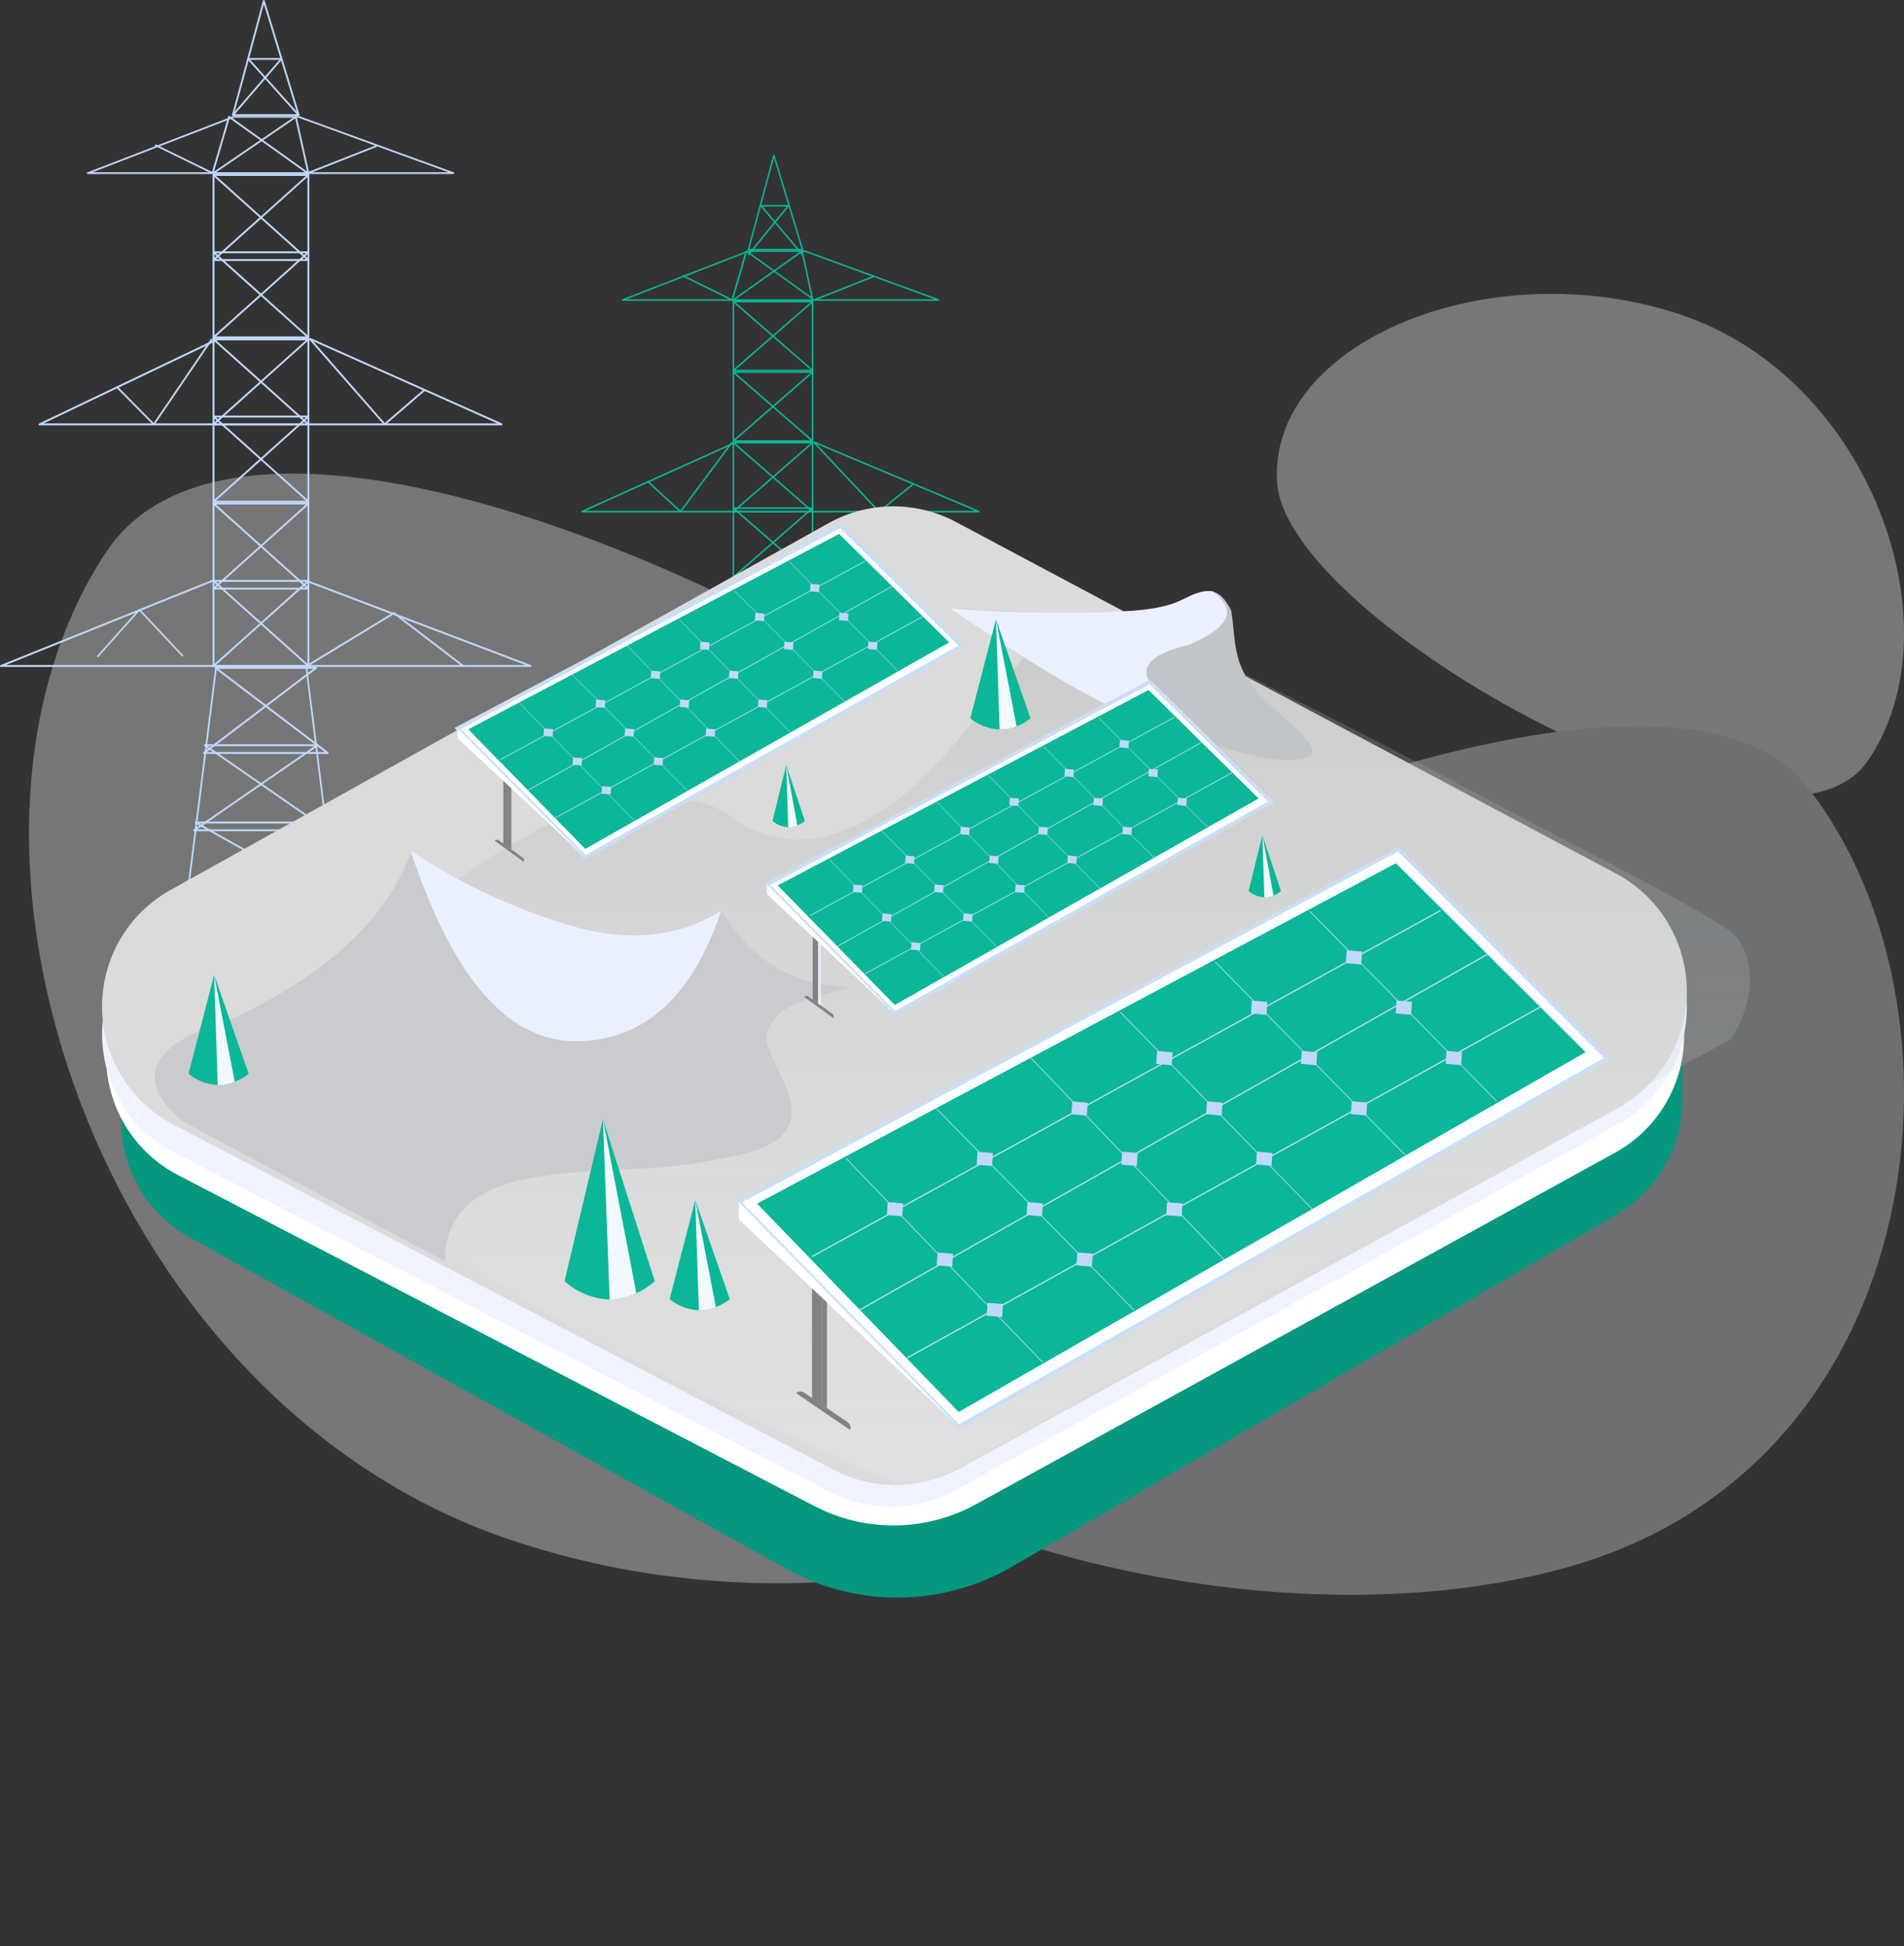 <svg xmlns="http://www.w3.org/2000/svg" xmlns:xlink="http://www.w3.org/1999/xlink" width="199.883" height="204.296" viewBox="0 0 199.883 204.296">
  <rect x="0" y="0" width="199.883" height="204.296" fill="#333333" stroke="none"/>
  <defs>
    <linearGradient id="linear-gradient" x1="0.5" x2="0.5" y2="1" gradientUnits="objectBoundingBox">
      <stop offset="0" stop-color="#989898" stop-opacity="0.278"/>
      <stop offset="1" stop-color="#f8fffe" stop-opacity="0.122"/>
    </linearGradient>
  </defs>
  <g id="插画" transform="translate(-5.073)">
    <g id="桌面端" transform="translate(-58 -892)">
      <g id="光伏前期" transform="translate(58 892)">
        <g id="Background-Shape-2" transform="translate(8.117 30.439)" opacity="0.346">
          <path id="Background-Shape" d="M.061-92.033C2.1-59.514,111.468,3.249,131.772-27.552s.784-88.605-41.766-103.407S-1.977-124.551.061-92.033Z" transform="translate(139.839) rotate(180)" fill="#f5f5f5" fill-rule="evenodd"/>
          <path id="Background-Shape-2-2" data-name="Background-Shape" d="M131.029-33.362c.959,14.729,52.452,43.157,62.012,29.206s.369-40.133-19.664-46.838S130.069-48.091,131.029-33.362Z" transform="translate(0 53.578)" fill="#f4f9ff" fill-rule="evenodd"/>
          <path id="Background-Shape-3" data-name="Background-Shape" d="M68.043,99.855c1.833-24.164,100.206-70.8,118.468-47.916s13.64,71.031-24.631,82.03S66.209,124.019,68.043,99.855Z" fill="#dde3e9" fill-rule="evenodd"/>
        </g>
        <g id="装饰" transform="translate(5.073)">
          <path id="Fill-50" d="M22.514,69.817h9.763V18.456H22.514Zm9.859.193H22.418a.1.1,0,0,1-.1-.1V18.36a.1.1,0,0,1,.1-.1h9.955a.1.1,0,0,1,.1.1V69.913a.1.1,0,0,1-.1.1Z" fill="#c0d8fb" fill-rule="evenodd"/>
          <path id="Fill-51" d="M18.459,104.315H36.331L32.091,70.2H22.759Zm17.976.192H18.355a.091.091,0,0,1-.069-.032.1.1,0,0,1-.022-.076l4.325-34.306a.093.093,0,0,1,.09-.083h9.492a.093.093,0,0,1,.09.083L36.526,104.4a.1.1,0,0,1-.022.076.091.091,0,0,1-.069.032Z" fill="#c0d8fb" fill-rule="evenodd"/>
          <path id="Fill-52" d="M16.431,117.5h3.322l5.383-13.81h-7Zm3.383.2H16.326a.091.091,0,0,1-.069-.034.1.1,0,0,1-.022-.078l1.733-14.008a.094.094,0,0,1,.091-.085h7.215a.089.089,0,0,1,.077.044.105.105,0,0,1,.008.093L19.9,117.637a.092.092,0,0,1-.085.061Z" fill="#c0d8fb" fill-rule="evenodd"/>
          <path id="Fill-53" d="M35.037,117.5h3.322l-1.708-13.81h-7Zm3.427.2H34.976a.092.092,0,0,1-.085-.061l-5.46-14.007a.105.105,0,0,1,.008-.093.09.09,0,0,1,.077-.044h7.215a.094.094,0,0,1,.091.085l1.733,14.008a.1.1,0,0,1-.022.078.091.091,0,0,1-.069.034Z" fill="#c0d8fb" fill-rule="evenodd"/>
          <path id="Fill-54" d="M.61,69.81H55.166L32.159,61.078H22.3Zm55.1.2H.1A.1.1,0,0,1,0,69.928a.1.1,0,0,1,.06-.112l22.183-8.932a.091.091,0,0,1,.034-.007h9.9a.091.091,0,0,1,.032.006l23.534,8.932a.1.1,0,0,1,.062.111.1.1,0,0,1-.094.083Z" fill="#c0d8fb" fill-rule="evenodd"/>
          <path id="Fill-55" d="M4.592,44.444H52.2L32.62,35.712H22.864Zm48.075.2H4.153a.1.1,0,0,1-.092-.079.1.1,0,0,1,.054-.112L22.8,35.521a.089.089,0,0,1,.039-.009h9.8a.088.088,0,0,1,.037.008L52.7,44.451a.1.1,0,0,1,.056.112.1.1,0,0,1-.092.08Z" fill="#c0d8fb" fill-rule="evenodd"/>
          <path id="Fill-56" d="M9.716,18.082H47.076L31.341,12.357H24.548Zm37.878.182H9.226a.094.094,0,0,1-.093-.074.09.09,0,0,1,.058-.1l15.3-5.906a.1.1,0,0,1,.035-.007h6.828a.1.1,0,0,1,.033.006l16.235,5.906a.09.09,0,0,1,.06.1.093.093,0,0,1-.093.074Z" fill="#c0d8fb" fill-rule="evenodd"/>
          <path id="Fill-57" d="M24.572,11.983h6.656L27.7.442Zm6.786.193H24.447a.1.1,0,0,1-.076-.038.1.1,0,0,1-.016-.084L27.6.071A.1.1,0,0,1,27.694,0a.094.094,0,0,1,.093.068l3.662,11.983a.1.1,0,0,1-.014.086.1.1,0,0,1-.077.039Z" fill="#c0d8fb" fill-rule="evenodd"/>
          <path id="Fill-58" d="M22.676,18.463,27.4,22.7l4.719-4.234Zm0,8.732h9.438L27.4,22.961Zm9.7.2H22.418a.1.1,0,0,1-.09-.065.1.1,0,0,1,.027-.111l4.893-4.39-4.893-4.39a.1.1,0,0,1-.027-.111.1.1,0,0,1,.09-.065h9.955a.1.1,0,0,1,.09.065.1.1,0,0,1-.027.111l-4.893,4.39,4.893,4.39a.1.1,0,0,1,.027.111.1.1,0,0,1-.09.065Z" fill="#c0d8fb" fill-rule="evenodd"/>
          <path id="Fill-59" d="M22.676,26.58,27.4,30.814l4.719-4.234Zm0,8.732h9.438L27.4,31.078Zm9.7.2H22.418a.1.1,0,0,1-.09-.065.1.1,0,0,1,.027-.111l4.893-4.39-4.893-4.39a.1.1,0,0,1-.027-.111.1.1,0,0,1,.09-.065h9.955a.1.1,0,0,1,.09.065.1.1,0,0,1-.027.111l-4.893,4.39,4.893,4.39a.1.1,0,0,1,.027.111.1.1,0,0,1-.09.065Z" fill="#c0d8fb" fill-rule="evenodd"/>
          <path id="Fill-60" d="M22.676,35.712,27.4,39.946l4.719-4.234Zm0,8.732h9.438L27.4,40.21Zm9.7.2H22.418a.1.1,0,0,1-.09-.065.1.1,0,0,1,.027-.111l4.893-4.39-4.893-4.39a.1.1,0,0,1-.027-.111.1.1,0,0,1,.09-.065h9.955a.1.1,0,0,1,.09.065.1.1,0,0,1-.027.111l-4.893,4.39,4.893,4.39a.1.1,0,0,1,.027.111.1.1,0,0,1-.09.065Z" fill="#c0d8fb" fill-rule="evenodd"/>
          <path id="Fill-61" d="M22.676,43.829,27.4,48.063l4.719-4.234Zm0,8.731h9.438L27.4,48.327Zm9.7.2H22.418a.1.1,0,0,1-.09-.065.1.1,0,0,1,.027-.111l4.893-4.39-4.893-4.39a.1.1,0,0,1-.027-.111.1.1,0,0,1,.09-.065h9.955a.1.1,0,0,1,.09.065.1.1,0,0,1-.027.111L27.542,48.2l4.893,4.39a.1.1,0,0,1,.027.111.1.1,0,0,1-.09.065Z" fill="#c0d8fb" fill-rule="evenodd"/>
          <path id="Fill-62" d="M22.676,52.961,27.4,57.195l4.719-4.234Zm0,8.732h9.438L27.4,57.459Zm9.7.2H22.418a.1.1,0,0,1-.09-.065.1.1,0,0,1,.027-.111l4.893-4.39-4.893-4.39a.1.1,0,0,1-.027-.111.1.1,0,0,1,.09-.065h9.955a.1.1,0,0,1,.09.065.1.1,0,0,1-.027.111l-4.893,4.39,4.893,4.39a.1.1,0,0,1,.027.111.1.1,0,0,1-.09.065Z" fill="#c0d8fb" fill-rule="evenodd"/>
          <path id="Fill-63" d="M22.935,70.21l4.972,3.777,4.979-3.777Zm-1.228,8.732H34.1l-6.191-4.7Zm12.689.2H21.409a.1.1,0,0,1-.1-.068.1.1,0,0,1,.034-.112l6.394-4.849-5.166-3.924a.1.1,0,0,1-.034-.112.1.1,0,0,1,.1-.068H33.185a.1.1,0,0,1,.1.068.1.1,0,0,1-.034.112l-5.173,3.924,6.385,4.85a.1.1,0,0,1,.034.111.1.1,0,0,1-.1.068Z" fill="#c0d8fb" fill-rule="evenodd"/>
          <path id="Fill-64" d="M21.82,78.327l5.587,3.868,5.605-3.868ZM20.7,87.058H34.089l-6.683-4.626Zm13.7.2H20.385a.093.093,0,0,1-.089-.072.1.1,0,0,1,.039-.112l6.9-4.761-5.781-4a.1.1,0,0,1-.039-.112.094.094,0,0,1,.089-.072H33.329a.094.094,0,0,1,.089.072.1.1,0,0,1-.039.112l-5.8,4,6.877,4.761a.1.1,0,0,1,.039.112.094.094,0,0,1-.089.072Z" fill="#c0d8fb" fill-rule="evenodd"/>
          <path id="Fill-65" d="M20.928,86.444,27.9,90.365l6.967-3.921Zm-1.173,8.732H36.049L27.9,90.592Zm16.675.2H19.375a.1.1,0,0,1-.094-.075.1.1,0,0,1,.048-.112L27.7,90.478l-7.2-4.047a.1.1,0,0,1-.048-.113.1.1,0,0,1,.094-.075h14.7a.1.1,0,0,1,.094.075.1.1,0,0,1-.048.113L28.1,90.478l8.374,4.709a.1.1,0,0,1,.048.112.1.1,0,0,1-.094.075Z" fill="#c0d8fb" fill-rule="evenodd"/>
          <path id="Fill-66" d="M19.763,95.576l7.624,3.988L35,95.576Zm-1.006,8.731H36.033l-8.646-4.522Zm17.679.2H18.354a.093.093,0,0,1-.089-.078.1.1,0,0,1,.05-.112l8.86-4.643-7.854-4.108a.1.1,0,0,1-.05-.112.093.093,0,0,1,.089-.078H35.4a.093.093,0,0,1,.089.078.1.1,0,0,1-.05.112L27.6,99.674l8.876,4.643a.1.1,0,0,1,.05.112.093.093,0,0,1-.089.078Z" fill="#c0d8fb" fill-rule="evenodd"/>
          <path id="Fill-67" d="M16.15,44.644a.085.085,0,0,1-.061-.026l-3.914-3.956.122-.149L16.138,44.4l6.04-8.883.144.121-6.1,8.971a.089.089,0,0,1-.064.039H16.15" fill="#c0d8fb" fill-rule="evenodd"/>
          <path id="Fill-68" d="M40.381,44.644a.093.093,0,0,1-.07-.032l-7.843-8.963.14-.136,7.782,8.894,4.133-3.565.121.155-4.2,3.625a.092.092,0,0,1-.06.023" fill="#c0d8fb" fill-rule="evenodd"/>
          <path id="Fill-69" d="M22.448,70.01l-.125-.153,10.021-8.979.126.153Z" fill="#c0d8fb" fill-rule="evenodd"/>
          <path id="Fill-70" d="M48.589,70.01l-7.235-5.532-8.987,5.459a.093.093,0,0,1-.11-.01l-9.935-8.9.125-.151,9.883,8.851,8.982-5.456a.093.093,0,0,1,.1.006L48.7,69.849Z" fill="#c0d8fb" fill-rule="evenodd"/>
          <path id="Fill-71" d="M10.286,69l-.139-.106,4.412-4.936a.093.093,0,0,1,.069-.03.09.09,0,0,1,.069.029l4.582,4.87-.137.11-4.512-4.8Z" fill="#c0d8fb" fill-rule="evenodd"/>
          <path id="Fill-72" d="M22.32,18.263a.1.1,0,0,1-.044-.01L16.234,15.3l.088-.161,5.937,2.9,1.7-5.8a.094.094,0,0,1,.062-.062.1.1,0,0,1,.089.014l8.206,5.874L39.5,15.244l.074.168-7.233,2.845a.1.1,0,0,1-.095-.011L24.106,12.42,22.413,18.2a.093.093,0,0,1-.054.059.1.1,0,0,1-.038.008" fill="#c0d8fb" fill-rule="evenodd"/>
          <path id="Fill-73" d="M22.434,18.263l-.112-.148L31,12.193a.1.1,0,0,1,.091-.011.093.093,0,0,1,.059.066l1.317,5.923-.188.038-1.286-5.786Z" fill="#c0d8fb" fill-rule="evenodd"/>
          <path id="Fill-74" d="M26.274,6.279l1.558,1.736,1.5-1.736Zm5.036,5.9L27.835,8.3,24.5,12.174l-.147-.124,3.355-3.889L25.988,6.247a.1.1,0,0,1-.016-.1.1.1,0,0,1,.088-.056h3.478a.1.1,0,0,1,.088.055.1.1,0,0,1-.014.1l-1.65,1.913,3.492,3.89Z" fill="#c0d8fb" fill-rule="evenodd"/>
        </g>
        <g id="装饰-2" data-name="装饰" transform="translate(62.907 16.234)">
          <path id="Fill-50-2" data-name="Fill-50" d="M19.235,59.074h8.158V15.5H19.235Zm8.238.163H19.155a.081.081,0,0,1-.08-.082V15.42a.081.081,0,0,1,.08-.082h8.318a.081.081,0,0,1,.08.082V59.156a.081.081,0,0,1-.08.082Z" fill="#0bb798" fill-rule="evenodd"/>
          <path id="Fill-51-2" data-name="Fill-51" d="M16.066,87.636H31.622L27.931,58.87H19.809Zm15.646.162H15.976a.079.079,0,0,1-.06-.028.082.082,0,0,1-.019-.064l3.764-28.928a.08.08,0,0,1,.079-.07H28a.08.08,0,0,1,.079.07l3.711,28.928a.081.081,0,0,1-.019.064.079.079,0,0,1-.06.027Z" fill="#0bb798" fill-rule="evenodd"/>
          <path id="Fill-52-2" data-name="Fill-52" d="M13.948,99.272h2.891L21.524,87.96H15.435Zm2.945.162H13.856a.079.079,0,0,1-.06-.027.082.082,0,0,1-.019-.064l1.508-11.474a.08.08,0,0,1,.079-.07h6.28a.08.08,0,0,1,.067.036.082.082,0,0,1,.007.076L16.966,99.384a.08.08,0,0,1-.074.05Z" fill="#0bb798" fill-rule="evenodd"/>
          <path id="Fill-53-2" data-name="Fill-53" d="M29.789,99.272H32.68L31.194,87.96H25.1Zm2.983.162H29.736a.08.08,0,0,1-.074-.05L24.91,87.91a.082.082,0,0,1,.007-.076.08.08,0,0,1,.067-.036h6.28a.08.08,0,0,1,.079.07l1.508,11.474a.082.082,0,0,1-.019.064.08.08,0,0,1-.06.027Z" fill="#0bb798" fill-rule="evenodd"/>
          <path id="Fill-54-2" data-name="Fill-54" d="M.521,58.546h46.62l-19.66-7.08H19.053Zm47.085.162H.081a.081.081,0,0,1-.029-.157l18.956-7.242a.081.081,0,0,1,.029-.005H27.5a.081.081,0,0,1,.028,0l20.111,7.243a.081.081,0,0,1-.028.158Z" fill="#0bb798" fill-rule="evenodd"/>
          <path id="Fill-55-2" data-name="Fill-55" d="M3.638,37.39H44.555L27.728,30.31H19.342Zm41.32.162H3.26a.081.081,0,0,1-.033-.155l16.064-7.242a.081.081,0,0,1,.033-.007h8.42a.081.081,0,0,1,.031.006L44.989,37.4a.081.081,0,0,1-.031.156Z" fill="#0bb798" fill-rule="evenodd"/>
          <path id="Fill-56-2" data-name="Fill-56" d="M7.924,15.18H40.27L26.646,10.207H20.765Zm32.794.158H7.5a.081.081,0,0,1-.08-.064.078.078,0,0,1,.05-.088l13.25-5.131a.086.086,0,0,1,.031-.006h5.912a.084.084,0,0,1,.029.005l14.056,5.131a.078.078,0,0,1,.052.088.081.081,0,0,1-.08.065Z" fill="#0bb798" fill-rule="evenodd"/>
          <path id="Fill-57-2" data-name="Fill-57" d="M20.846,9.89h5.462L23.414.365Zm5.568.159H20.743a.078.078,0,0,1-.062-.031.081.081,0,0,1-.013-.069L23.333.059A.079.079,0,0,1,23.408,0a.077.077,0,0,1,.076.056l3.006,9.89a.08.08,0,0,1-.012.071.078.078,0,0,1-.063.032Z" fill="#0bb798" fill-rule="evenodd"/>
          <path id="Fill-58-2" data-name="Fill-58" d="M19.371,15.5l3.943,3.433L27.257,15.5Zm0,7.08h7.886l-3.943-3.433Zm8.1.162H19.155a.08.08,0,0,1-.075-.053.082.082,0,0,1,.023-.09l4.088-3.56L19.1,15.481a.082.082,0,0,1-.023-.09.08.08,0,0,1,.075-.053h8.318a.08.08,0,0,1,.075.053.082.082,0,0,1-.023.09l-4.088,3.56,4.088,3.56a.082.082,0,0,1,.023.09.08.08,0,0,1-.075.053Z" fill="#0bb798" fill-rule="evenodd"/>
          <path id="Fill-59-2" data-name="Fill-59" d="M19.371,22.905l3.943,3.433,3.943-3.433Zm0,7.08h7.886l-3.943-3.433Zm8.1.162H19.155a.08.08,0,0,1-.075-.053A.082.082,0,0,1,19.1,30l4.088-3.56L19.1,22.885a.082.082,0,0,1-.023-.09.08.08,0,0,1,.075-.053h8.318a.08.08,0,0,1,.075.053.082.082,0,0,1-.023.09l-4.088,3.56L27.525,30a.082.082,0,0,1,.023.09.08.08,0,0,1-.075.053Z" fill="#0bb798" fill-rule="evenodd"/>
          <path id="Fill-60-2" data-name="Fill-60" d="M19.371,30.31l3.943,3.433,3.943-3.433Zm0,7.08h7.886l-3.943-3.433Zm8.1.162H19.155a.08.08,0,0,1-.075-.053.082.082,0,0,1,.023-.09l4.088-3.56L19.1,30.29a.082.082,0,0,1-.023-.09.08.08,0,0,1,.075-.053h8.318a.08.08,0,0,1,.075.053.082.082,0,0,1-.023.09l-4.088,3.56,4.088,3.56a.082.082,0,0,1,.023.09.08.08,0,0,1-.075.053Z" fill="#0bb798" fill-rule="evenodd"/>
          <path id="Fill-61-2" data-name="Fill-61" d="M19.371,37.186l3.943,3.433,3.943-3.433Zm0,7.08h7.886l-3.943-3.433Zm8.1.162H19.155a.08.08,0,0,1-.075-.053.082.082,0,0,1,.023-.09l4.088-3.56L19.1,37.166a.082.082,0,0,1-.023-.09.08.08,0,0,1,.075-.053h8.318a.08.08,0,0,1,.075.053.082.082,0,0,1-.023.09l-4.088,3.56,4.088,3.56a.082.082,0,0,1,.023.09.08.08,0,0,1-.075.053Z" fill="#0bb798" fill-rule="evenodd"/>
          <path id="Fill-62-2" data-name="Fill-62" d="M19.371,44.59l3.943,3.433,3.943-3.433Zm0,7.08h7.886l-3.943-3.433Zm8.1.162H19.155a.08.08,0,0,1-.075-.053.082.082,0,0,1,.023-.09l4.088-3.56L19.1,44.571a.082.082,0,0,1-.023-.09.08.08,0,0,1,.075-.053h8.318a.08.08,0,0,1,.075.053.082.082,0,0,1-.023.09l-4.088,3.56,4.088,3.56a.082.082,0,0,1,.023.09.08.08,0,0,1-.075.053Z" fill="#0bb798" fill-rule="evenodd"/>
          <path id="Fill-63-2" data-name="Fill-63" d="M19.389,58.871l4.194,3.062,4.2-3.062Zm-1.036,7.08H28.806l-5.223-3.813Zm10.7.162H18.1a.085.085,0,0,1-.081-.055.079.079,0,0,1,.029-.091l5.394-3.932-4.358-3.181a.079.079,0,0,1-.029-.09.085.085,0,0,1,.081-.055h8.9a.085.085,0,0,1,.081.055.079.079,0,0,1-.029.09l-4.364,3.182,5.386,3.932a.079.079,0,0,1,.029.09.086.086,0,0,1-.081.055Z" fill="#0bb798" fill-rule="evenodd"/>
          <path id="Fill-64-2" data-name="Fill-64" d="M18.323,66.275l5,3.136,5.018-3.136Zm-1,7.08H29.307L23.324,69.6Zm12.268.162H17.038a.082.082,0,0,1-.079-.058.08.08,0,0,1,.035-.091l6.177-3.861L18,66.263a.081.081,0,0,1-.035-.091.083.083,0,0,1,.08-.058H28.626a.083.083,0,0,1,.08.058.081.081,0,0,1-.035.091l-5.193,3.245,6.156,3.86a.08.08,0,0,1,.035.091.082.082,0,0,1-.079.058Z" fill="#0bb798" fill-rule="evenodd"/>
          <path id="Fill-65-2" data-name="Fill-65" d="M17.794,73.68l5.782,3.179,5.778-3.179Zm-.973,7.08H30.336l-6.76-3.716Zm13.83.162H16.506a.081.081,0,0,1-.039-.152l6.941-3.819L17.44,73.67a.081.081,0,0,1-.039-.091.08.08,0,0,1,.078-.061H29.67a.08.08,0,0,1,.078.061.081.081,0,0,1-.039.091l-5.964,3.281L30.69,80.77a.081.081,0,0,1-.038.152Z" fill="#0bb798" fill-rule="evenodd"/>
          <path id="Fill-66-2" data-name="Fill-66" d="M17.2,81.085l6.635,3.233,6.623-3.233Zm-.876,7.08H31.362L23.837,84.5Zm15.387.162H15.975a.08.08,0,0,1-.077-.063.082.082,0,0,1,.043-.091l7.711-3.765-6.836-3.331a.081.081,0,0,1-.043-.091.08.08,0,0,1,.077-.063H30.81a.08.08,0,0,1,.077.063.082.082,0,0,1-.043.091l-6.823,3.331,7.726,3.765a.082.082,0,0,1,.043.091.08.08,0,0,1-.077.063Z" fill="#0bb798" fill-rule="evenodd"/>
          <path id="Fill-67-2" data-name="Fill-67" d="M13.6,37.552a.08.08,0,0,1-.054-.021l-3.475-3.208.108-.121,3.41,3.148,5.362-7.2.128.1L13.66,37.52a.08.08,0,0,1-.057.032H13.6" fill="#0bb798" fill-rule="evenodd"/>
          <path id="Fill-68-2" data-name="Fill-68" d="M34.44,37.552a.084.084,0,0,1-.061-.026l-6.826-7.268.122-.11,6.773,7.212,3.6-2.891.1.126-3.658,2.94a.083.083,0,0,1-.052.019" fill="#0bb798" fill-rule="evenodd"/>
          <path id="Fill-69-2" data-name="Fill-69" d="M19.18,58.708l-.1-.124L27.448,51.3l.105.124Z" fill="#0bb798" fill-rule="evenodd"/>
          <path id="Fill-70-2" data-name="Fill-70" d="M41.234,59.237l-6.1-4.806-7.581,4.743a.076.076,0,0,1-.093-.009l-8.381-7.729.105-.131,8.338,7.689,7.577-4.74a.076.076,0,0,1,.088.005l6.146,4.84Z" fill="#0bb798" fill-rule="evenodd"/>
          <path id="Fill-71-2" data-name="Fill-71" d="M8.6,58.708l-.121-.1,3.84-4.632a.079.079,0,0,1,.06-.029.076.076,0,0,1,.06.027l3.988,4.569-.119.1-3.927-4.5Z" fill="#0bb798" fill-rule="evenodd"/>
          <path id="Fill-72-2" data-name="Fill-72" d="M19.028,15.338a.086.086,0,0,1-.038-.009l-5.213-2.566.076-.14,5.123,2.521,1.466-5.037a.081.081,0,0,1,.053-.054.086.086,0,0,1,.077.012l7.08,5.1,6.2-2.454.064.146-6.24,2.472a.086.086,0,0,1-.082-.01l-7.021-5.061-1.46,5.019a.081.081,0,0,1-.047.051.085.085,0,0,1-.033.007" fill="#0bb798" fill-rule="evenodd"/>
          <path id="Fill-73-2" data-name="Fill-73" d="M19.169,15.338l-.094-.128,7.252-5.145a.081.081,0,0,1,.076-.01.079.079,0,0,1,.05.057l1.1,5.146-.157.033-1.075-5.027Z" fill="#0bb798" fill-rule="evenodd"/>
          <path id="Fill-74-2" data-name="Fill-74" d="M22.243,5.455l1.279,1.508L24.75,5.455Zm4.132,5.123L23.524,7.215l-2.739,3.362-.12-.108L23.418,7.09l-1.41-1.663a.086.086,0,0,1-.013-.089.079.079,0,0,1,.072-.049h2.855a.079.079,0,0,1,.072.048.086.086,0,0,1-.012.088L23.627,7.088l2.866,3.38Z" fill="#0bb798" fill-rule="evenodd"/>
        </g>
        <g id="底盘" transform="translate(0 6.088)">
          <path id="矩形" d="M73.247,75.222l76.885-31.209h0l7.547,7.547a14,14,0,0,1,3.637,13.472l-18.722,70.933a24,24,0,0,1-16.612,16.952L57.1,172.6a14,14,0,0,1-13.746-3.561L36.513,162.2h0L65.366,83.382A14,14,0,0,1,73.247,75.222Z" transform="translate(106.657 -38.615) rotate(45)" fill="#06987e" fill-rule="evenodd"/>
          <path id="矩形-2" data-name="矩形" d="M68.408,63.8,142.744,40.96A14,14,0,0,1,160.3,58.246l-21.34,73.509A18,18,0,0,1,127.093,143.9l-71.81,22.671a14,14,0,0,1-17.689-17.151L59.045,73.378A14,14,0,0,1,68.408,63.8Z" transform="translate(102.451 -39.612) rotate(45)" fill="#fff" fill-rule="evenodd"/>
          <path id="矩形-3" data-name="矩形" d="M68.335,60.831l74.354-23.006a14,14,0,0,1,17.59,17.252l-22,76.319a14,14,0,0,1-9.21,9.465L55.2,164.349a14,14,0,0,1-17.724-17.117l21.511-76.8A14,14,0,0,1,68.335,60.831Z" transform="translate(100.537 -40.348) rotate(45)" fill="#eff3ff" fill-rule="evenodd"/>
          <path id="矩形-4" data-name="矩形" d="M68.065,58.835l75.1-22.9a14,14,0,0,1,17.521,17.321l-22.1,75.584a14,14,0,0,1-9.251,9.43L54.719,161.652a14,14,0,0,1-17.653-17.186L58.682,68.4A14,14,0,0,1,68.065,58.835Z" transform="translate(98.913 -41.021) rotate(45)" fill="#dbdbdb" fill-rule="evenodd"/>
          <path id="路径-2" d="M101.136,150.487q-63.542-27.425-63.542-42.394c0-14.969,26.729-30.662,34.326-30.662q7.6,0,10.376,2.584,7.6,4.99,17.232-2.317c9.636-7.306,14.76-23.356,24.6-18.715s27.244,13.591,37.029,18.788,22.438,11.534,25.534,13.919,2.444,8.07,0,11.376Q185.935,103.323,101.136,150.487Z" fill-rule="evenodd" fill="url(#linear-gradient)"/>
        </g>
        <g id="编组-50" transform="translate(104.507 61.893)">
          <path id="路径-47" d="M.321,1.98q14.417.881,22.25,0c3.349-1.217,5.421-3.536,7.243.22.58,3.209-.139,6.025,3.849,9.7s7.309,5.987,1.73,5.987c-3.5.025-17.434-3.917-30.773-12.971Q1.307,2.694.321,1.98Z" fill="#c2c5c8" fill-rule="evenodd"/>
          <path id="路径-48" d="M.321,1.98q13.061,9,19.273,11.309c6.212,2.307,4.743.052,2.127-2.956Q19.1,7.325,25.156,5.865q6.763-2.733,2.67-5.7C24.694.149,25.683,1.881,18.6,2.281A159.882,159.882,0,0,1,.321,1.98Z" fill="#ebf0ff" fill-rule="evenodd"/>
        </g>
        <g id="编组-49" transform="translate(21.307 89.288)">
          <path id="路径-45" d="M2.816,28.361q-7.555-6.739,5.16-10.616Q23.169,10.625,26.925.134A55.972,55.972,0,0,0,48.334,9.086q7.25.422,11.159-2.8,4.755,7.959,13.478,7.959c0,.828-8.724.828-8.724,5.675.348,3.217,7.309,9.851-2.954,12.04s-9.985.864-20.409,2.189Q30.461,35.475,30.461,43.11Z" fill="#c9cbce" fill-rule="evenodd"/>
          <path id="路径-46" d="M44.816,8.194A61.3,61.3,0,0,1,26.865,0q6.622,20.006,17.317,20.006T59.493,6.289Q53.192,10.269,44.816,8.194Z" fill="#ebf0ff" fill-rule="evenodd"/>
        </g>
        <g id="光伏板" transform="translate(52.761 54.79)">
          <g id="编组-48" transform="translate(29.865 34.353)">
            <g id="编组-47" transform="translate(5.594 43.754)">
              <path id="Fill-181" d="M-.009,15.313l6.83.028c0-.291-.326-.528-.726-.53L.712,14.788c-.4,0-.723.233-.721.524" transform="matrix(0.829, 0.559, -0.559, 0.829, 9.006, 0.671)" fill="#828282" fill-rule="evenodd"/>
              <path id="矩形-5" data-name="矩形" d="M2.1,0H3.144V14.579L2.1,13.863Z" fill="#828282" fill-rule="evenodd"/>
              <path id="矩形-6" data-name="矩形" d="M3.144,0h.524V14.917l-.524-.338Z" fill="#828282" fill-rule="evenodd"/>
            </g>
            <g id="编组-46">
              <path id="Fill-182" d="M91.164,21.955,69.243,0,0,37.039,23.09,60.616Z" fill="#fbfdff" stroke="#cadef6" stroke-width="0.4" fill-rule="evenodd"/>
              <g id="编组-45" transform="translate(1.926 1.473)">
                <path id="Fill-183" d="M86.975,19.833,21.164,57.607,0,35.733,67.065,0Z" fill="#0bb798" fill-rule="evenodd"/>
                <path id="Fill-188" d="M71.781,5.025,5.791,41.355l-.027-.137,65.99-36.33Z" fill="#c0d8fb" fill-rule="evenodd"/>
                <path id="Fill-189" d="M76.737,9.6,10.746,46.986l-.026-.138L76.71,9.462Z" fill="#c0d8fb" fill-rule="evenodd"/>
                <path id="Fill-190" d="M82.259,15.153,15.744,52.011l-.026-.138L82.233,15.015Z" fill="#c0d8fb" fill-rule="evenodd"/>
                <path id="Fill-184" d="M22.529,56.316h-.082L16.783,27.058h.082Z" transform="translate(-19.533 17.431) rotate(-33)" fill="#c0d8fb" fill-rule="evenodd"/>
                <path id="Fill-184-2" data-name="Fill-184" d="M32.137,50.84h-.082l-5.9-29.119h.082Z" transform="translate(-15.057 21.728) rotate(-33)" fill="#c0d8fb" fill-rule="evenodd"/>
                <path id="Fill-184-3" data-name="Fill-184" d="M41.649,45.424h-.082L36.073,16.567h.082Z" transform="translate(-10.612 26.166) rotate(-33)" fill="#c0d8fb" fill-rule="evenodd"/>
                <path id="Fill-184-4" data-name="Fill-184" d="M51.056,40.1h-.082L45.337,11.818h.082Z" transform="translate(-6.363 30.438) rotate(-33)" fill="#c0d8fb" fill-rule="evenodd"/>
                <path id="Fill-184-5" data-name="Fill-184" d="M60.96,34.461h-.082L55.187,6.547h.082Z" transform="translate(-1.798 34.937) rotate(-33)" fill="#c0d8fb" fill-rule="evenodd"/>
                <path id="Fill-184-6" data-name="Fill-184" d="M70.677,28.722H70.6L65.007,1.333h.082Z" transform="translate(2.76 39.374) rotate(-33)" fill="#c0d8fb" fill-rule="evenodd"/>
                <path id="Fill-191" d="M14.661,37.39l-1.247-1.049.854-1.058,1.248,1.049Z" transform="matrix(0.819, -0.574, 0.574, 0.819, -18.226, 14.868)" fill="#c0d8fb" fill-rule="evenodd"/>
                <path id="Fill-191-2" data-name="Fill-191" d="M19.9,42.676l-1.248-1.049.854-1.058,1.247,1.049Z" transform="matrix(0.819, -0.574, 0.574, 0.819, -20.31, 18.829)" fill="#c0d8fb" fill-rule="evenodd"/>
                <path id="Fill-191-3" data-name="Fill-191" d="M25.14,47.961l-1.247-1.049.854-1.058L25.994,46.9Z" transform="matrix(0.819, -0.574, 0.574, 0.819, -22.394, 22.79)" fill="#c0d8fb" fill-rule="evenodd"/>
                <path id="Fill-191-4" data-name="Fill-191" d="M24.092,32.105l-1.247-1.049L23.7,30l1.247,1.049Z" transform="matrix(0.819, -0.574, 0.574, 0.819, -13.489, 19.322)" fill="#c0d8fb" fill-rule="evenodd"/>
                <path id="Fill-191-5" data-name="Fill-191" d="M29.332,37.39l-1.248-1.049.854-1.058,1.247,1.049Z" transform="matrix(0.819, -0.574, 0.574, 0.819, -15.573, 23.283)" fill="#c0d8fb" fill-rule="evenodd"/>
                <path id="Fill-191-6" data-name="Fill-191" d="M34.571,42.676l-1.248-1.049.854-1.058,1.247,1.049Z" transform="matrix(0.819, -0.574, 0.574, 0.819, -17.657, 27.244)" fill="#c0d8fb" fill-rule="evenodd"/>
                <path id="Fill-191-7" data-name="Fill-191" d="M34.047,26.82,32.8,25.772l.854-1.058L34.9,25.763Z" transform="matrix(0.819, -0.574, 0.574, 0.819, -8.658, 24.076)" fill="#c0d8fb" fill-rule="evenodd"/>
                <path id="Fill-191-8" data-name="Fill-191" d="M39.287,32.105l-1.248-1.049L38.894,30l1.247,1.049Z" transform="matrix(0.819, -0.574, 0.574, 0.819, -10.741, 28.037)" fill="#c0d8fb" fill-rule="evenodd"/>
                <path id="Fill-191-9" data-name="Fill-191" d="M44,37.39l-1.248-1.048.854-1.058,1.248,1.049Z" transform="translate(-12.992 32.688) rotate(-36)" fill="#c0d8fb" fill-rule="evenodd"/>
                <path id="Fill-191-10" data-name="Fill-191" d="M42.954,21.535l-1.247-1.049.854-1.058,1.248,1.049Z" transform="matrix(0.819, -0.574, 0.574, 0.819, -4.015, 28.229)" fill="#c0d8fb" fill-rule="evenodd"/>
                <path id="Fill-191-11" data-name="Fill-191" d="M48.194,26.82l-1.248-1.049.854-1.058,1.248,1.049Z" transform="matrix(0.819, -0.574, 0.574, 0.819, -6.099, 32.19)" fill="#c0d8fb" fill-rule="evenodd"/>
                <path id="Fill-191-12" data-name="Fill-191" d="M53.433,32.105l-1.248-1.049L53.04,30l1.247,1.049Z" transform="matrix(0.819, -0.574, 0.574, 0.819, -8.183, 36.151)" fill="#c0d8fb" fill-rule="evenodd"/>
                <path id="Fill-191-13" data-name="Fill-191" d="M52.909,16.25,51.662,15.2l.854-1.058,1.247,1.049Z" transform="matrix(0.819, -0.574, 0.574, 0.819, 0.816, 32.983)" fill="#c0d8fb" fill-rule="evenodd"/>
                <path id="Fill-191-14" data-name="Fill-191" d="M58.149,21.535,56.9,20.487l.854-1.058L59,20.478Z" transform="matrix(0.819, -0.574, 0.574, 0.819, -1.267, 36.944)" fill="#c0d8fb" fill-rule="evenodd"/>
                <path id="Fill-191-15" data-name="Fill-191" d="M63.388,26.82l-1.247-1.049.854-1.058,1.248,1.049Z" transform="matrix(0.819, -0.574, 0.574, 0.819, -3.351, 40.905)" fill="#c0d8fb" fill-rule="evenodd"/>
                <path id="Fill-191-16" data-name="Fill-191" d="M62.864,10.965,61.617,9.916l.854-1.058,1.248,1.049Z" transform="matrix(0.819, -0.574, 0.574, 0.819, 5.648, 37.737)" fill="#c0d8fb" fill-rule="evenodd"/>
                <path id="Fill-191-17" data-name="Fill-191" d="M68.1,16.25,66.856,15.2l.854-1.058,1.247,1.049Z" transform="matrix(0.819, -0.574, 0.574, 0.819, 3.564, 41.698)" fill="#c0d8fb" fill-rule="evenodd"/>
                <path id="Fill-191-18" data-name="Fill-191" d="M73.343,21.535,72.1,20.487l.854-1.058L74.2,20.478Z" transform="matrix(0.819, -0.574, 0.574, 0.819, 1.48, 45.659)" fill="#c0d8fb" fill-rule="evenodd"/>
              </g>
              <path id="路径-44" d="M0,37.039v1.8L23.09,60.616Z" fill="#fff" fill-rule="evenodd"/>
            </g>
          </g>
          <g id="编组-48-2" data-name="编组-48" transform="translate(32.485 16.384)">
            <g id="编组-47-2" data-name="编组-47" transform="translate(3.007 25.785)">
              <path id="Fill-181-2" data-name="Fill-181" d="M.97,8.756l3.758.134a.39.39,0,0,0-.408-.312L1.358,8.473c-.22-.008-.393.119-.388.283" transform="matrix(0.829, 0.559, -0.559, 0.829, 5.341, -0.109)" fill="#828282" fill-rule="evenodd"/>
              <path id="矩形-7" data-name="矩形" d="M2.143,0h.564V8.394l-.564-.412Z" fill="#828282" fill-rule="evenodd"/>
              <path id="矩形-8" data-name="矩形" d="M2.707,0H2.99V8.588l-.282-.195Z" fill="#e6ecf7" fill-rule="evenodd"/>
            </g>
            <g id="编组-46-2" data-name="编组-46" transform="translate(0.354 0.416)">
              <path id="Fill-182-2" data-name="Fill-182" d="M52.917,12.6,40.193,0,0,21.257,13.4,34.788Z" fill="#fbfdff" stroke="#cadef6" stroke-width="0.4" fill-rule="evenodd"/>
              <g id="编组-45-2" data-name="编组-45" transform="translate(1.118 0.846)">
                <path id="Fill-183-2" data-name="Fill-183" d="M50.485,11.382l-38.2,21.679L0,20.508,38.929,0Z" fill="#0bb798" fill-rule="evenodd"/>
                <path id="Fill-188-2" data-name="Fill-188" d="M41.666,2.884l-38.3,20.85-.016-.078,38.3-20.85Z" fill="#c0d8fb" fill-rule="evenodd"/>
                <path id="Fill-189-2" data-name="Fill-189" d="M44.543,5.51,6.238,26.966l-.015-.079L44.527,5.43Z" fill="#c0d8fb" fill-rule="evenodd"/>
                <path id="Fill-190-2" data-name="Fill-190" d="M47.748,8.7,9.139,29.85l-.015-.079L47.733,8.617Z" fill="#c0d8fb" fill-rule="evenodd"/>
                <path id="Fill-184-7" data-name="Fill-184" d="M13.116,32.357h-.047L9.7,15.492h.047Z" transform="translate(-11.19 10.074) rotate(-33)" fill="#c0d8fb" fill-rule="evenodd"/>
                <path id="Fill-184-8" data-name="Fill-184" d="M18.692,29.215h-.047l-3.5-16.786h.047Z" transform="translate(-8.611 12.574) rotate(-33)" fill="#c0d8fb" fill-rule="evenodd"/>
                <path id="Fill-184-9" data-name="Fill-184" d="M24.213,26.105h-.047L20.9,9.472h.047Z" transform="translate(-6.049 15.155) rotate(-33)" fill="#c0d8fb" fill-rule="evenodd"/>
                <path id="Fill-184-10" data-name="Fill-184" d="M29.673,23.052h-.047L26.28,6.746h.047Z" transform="translate(-3.601 17.641) rotate(-33)" fill="#c0d8fb" fill-rule="evenodd"/>
                <path id="Fill-184-11" data-name="Fill-184" d="M35.421,19.813h-.047L32,3.722h.047Z" transform="translate(-0.971 20.258) rotate(-33)" fill="#c0d8fb" fill-rule="evenodd"/>
                <path id="Fill-184-12" data-name="Fill-184" d="M41.061,16.519h-.047L37.7.73h.047Z" transform="translate(1.656 22.839) rotate(-33)" fill="#c0d8fb" fill-rule="evenodd"/>
                <path id="Fill-191-19" data-name="Fill-191" d="M8.513,21.462l-.725-.608.491-.607L9,20.855Z" transform="matrix(0.819, -0.574, 0.574, 0.819, -10.443, 8.587)" fill="#c0d8fb" fill-rule="evenodd"/>
                <path id="Fill-191-20" data-name="Fill-191" d="M11.554,24.495l-.725-.608.491-.607.725.608Z" transform="matrix(0.819, -0.574, 0.574, 0.819, -11.633, 10.88)" fill="#c0d8fb" fill-rule="evenodd"/>
                <path id="Fill-191-21" data-name="Fill-191" d="M14.6,27.528l-.725-.608.491-.607.725.608Z" transform="matrix(0.819, -0.574, 0.574, 0.819, -12.823, 13.173)" fill="#c0d8fb" fill-rule="evenodd"/>
                <path id="Fill-191-22" data-name="Fill-191" d="M13.987,18.429l-.725-.608.491-.607.725.608Z" transform="matrix(0.819, -0.574, 0.574, 0.819, -7.713, 11.179)" fill="#c0d8fb" fill-rule="evenodd"/>
                <path id="Fill-191-23" data-name="Fill-191" d="M17.029,21.462l-.725-.608.491-.607.725.608Z" transform="matrix(0.819, -0.574, 0.574, 0.819, -8.903, 13.472)" fill="#c0d8fb" fill-rule="evenodd"/>
                <path id="Fill-191-24" data-name="Fill-191" d="M20.07,24.495l-.725-.608.491-.607.725.608Z" transform="matrix(0.819, -0.574, 0.574, 0.819, -10.093, 15.765)" fill="#c0d8fb" fill-rule="evenodd"/>
                <path id="Fill-191-25" data-name="Fill-191" d="M19.766,15.4l-.725-.608.491-.607.725.608Z" transform="matrix(0.819, -0.574, 0.574, 0.819, -4.929, 13.945)" fill="#c0d8fb" fill-rule="evenodd"/>
                <path id="Fill-191-26" data-name="Fill-191" d="M22.807,18.429l-.725-.608.491-.607.725.608Z" transform="matrix(0.819, -0.574, 0.574, 0.819, -6.118, 16.238)" fill="#c0d8fb" fill-rule="evenodd"/>
                <path id="Fill-191-27" data-name="Fill-191" d="M25.544,21.462l-.725-.608.491-.607.725.608Z" transform="translate(-7.402 18.929) rotate(-36)" fill="#c0d8fb" fill-rule="evenodd"/>
                <path id="Fill-191-28" data-name="Fill-191" d="M24.936,12.362l-.725-.608.491-.607.725.608Z" transform="matrix(0.819, -0.574, 0.574, 0.819, -2.254, 16.362)" fill="#c0d8fb" fill-rule="evenodd"/>
                <path id="Fill-191-29" data-name="Fill-191" d="M27.977,15.4l-.725-.608.491-.607.725.608Z" transform="matrix(0.819, -0.574, 0.574, 0.819, -3.444, 18.654)" fill="#c0d8fb" fill-rule="evenodd"/>
                <path id="Fill-191-30" data-name="Fill-191" d="M31.019,18.429l-.725-.608.491-.607.725.608Z" transform="matrix(0.819, -0.574, 0.574, 0.819, -4.633, 20.947)" fill="#c0d8fb" fill-rule="evenodd"/>
                <path id="Fill-191-31" data-name="Fill-191" d="M30.715,9.329l-.725-.608.491-.607.725.608Z" transform="matrix(0.819, -0.574, 0.574, 0.819, 0.531, 19.127)" fill="#c0d8fb" fill-rule="evenodd"/>
                <path id="Fill-191-32" data-name="Fill-191" d="M33.756,12.362l-.725-.608.491-.607.725.608Z" transform="matrix(0.819, -0.574, 0.574, 0.819, -0.659, 21.42)" fill="#c0d8fb" fill-rule="evenodd"/>
                <path id="Fill-191-33" data-name="Fill-191" d="M36.8,15.4l-.725-.608.491-.607.725.608Z" transform="matrix(0.819, -0.574, 0.574, 0.819, -1.849, 23.713)" fill="#c0d8fb" fill-rule="evenodd"/>
                <path id="Fill-191-34" data-name="Fill-191" d="M36.493,6.3l-.725-.608.491-.607.725.608Z" transform="matrix(0.819, -0.574, 0.574, 0.819, 3.316, 21.893)" fill="#c0d8fb" fill-rule="evenodd"/>
                <path id="Fill-191-35" data-name="Fill-191" d="M39.534,9.329l-.725-.608.491-.607.725.608Z" transform="matrix(0.819, -0.574, 0.574, 0.819, 2.126, 24.186)" fill="#c0d8fb" fill-rule="evenodd"/>
                <path id="Fill-191-36" data-name="Fill-191" d="M42.576,12.362l-.725-.608.491-.607.725.608Z" transform="matrix(0.819, -0.574, 0.574, 0.819, 0.936, 26.479)" fill="#c0d8fb" fill-rule="evenodd"/>
              </g>
              <path id="路径-44-2" data-name="路径-44" d="M0,21.257v1.031l13.4,12.5Z" fill="#fff" fill-rule="evenodd"/>
            </g>
          </g>
          <g id="编组-48-3" data-name="编组-48">
            <g id="编组-47-3" data-name="编组-47" transform="translate(3.007 25.785)">
              <path id="Fill-181-3" data-name="Fill-181" d="M.97,8.756l3.758.134a.39.39,0,0,0-.408-.312L1.358,8.473c-.22-.008-.393.119-.388.283" transform="matrix(0.829, 0.559, -0.559, 0.829, 5.341, -0.109)" fill="#828282" fill-rule="evenodd"/>
              <path id="矩形-9" data-name="矩形" d="M2.143,0h.564V8.394l-.564-.412Z" fill="#828282" fill-rule="evenodd"/>
              <path id="矩形-10" data-name="矩形" d="M2.707,0H2.99V8.588l-.282-.195Z" fill="#828282" fill-rule="evenodd"/>
            </g>
            <g id="编组-46-3" data-name="编组-46" transform="translate(0.354 0.416)">
              <path id="Fill-182-3" data-name="Fill-182" d="M52.917,12.6,40.193,0,0,21.257,13.4,34.788Z" fill="#fbfdff" stroke="#cadef6" stroke-width="0.4" fill-rule="evenodd"/>
              <g id="编组-45-3" data-name="编组-45" transform="translate(1.118 0.846)">
                <path id="Fill-183-3" data-name="Fill-183" d="M50.485,11.382l-38.2,21.679L0,20.508,38.929,0Z" fill="#0bb798" fill-rule="evenodd"/>
                <path id="Fill-188-3" data-name="Fill-188" d="M41.666,2.884l-38.3,20.85-.016-.078,38.3-20.85Z" fill="#c0d8fb" fill-rule="evenodd"/>
                <path id="Fill-189-3" data-name="Fill-189" d="M44.543,5.51,6.238,26.966l-.015-.079L44.527,5.43Z" fill="#c0d8fb" fill-rule="evenodd"/>
                <path id="Fill-190-3" data-name="Fill-190" d="M47.748,8.7,9.139,29.85l-.015-.079L47.733,8.617Z" fill="#c0d8fb" fill-rule="evenodd"/>
                <path id="Fill-184-13" data-name="Fill-184" d="M13.116,32.357h-.047L9.7,15.492h.047Z" transform="translate(-11.19 10.074) rotate(-33)" fill="#c0d8fb" fill-rule="evenodd"/>
                <path id="Fill-184-14" data-name="Fill-184" d="M18.692,29.215h-.047l-3.5-16.786h.047Z" transform="translate(-8.611 12.574) rotate(-33)" fill="#c0d8fb" fill-rule="evenodd"/>
                <path id="Fill-184-15" data-name="Fill-184" d="M24.213,26.105h-.047L20.9,9.472h.047Z" transform="translate(-6.049 15.155) rotate(-33)" fill="#c0d8fb" fill-rule="evenodd"/>
                <path id="Fill-184-16" data-name="Fill-184" d="M29.673,23.052h-.047L26.28,6.746h.047Z" transform="translate(-3.601 17.641) rotate(-33)" fill="#c0d8fb" fill-rule="evenodd"/>
                <path id="Fill-184-17" data-name="Fill-184" d="M35.421,19.813h-.047L32,3.722h.047Z" transform="translate(-0.971 20.258) rotate(-33)" fill="#c0d8fb" fill-rule="evenodd"/>
                <path id="Fill-184-18" data-name="Fill-184" d="M41.061,16.519h-.047L37.7.73h.047Z" transform="translate(1.656 22.839) rotate(-33)" fill="#c0d8fb" fill-rule="evenodd"/>
                <path id="Fill-191-37" data-name="Fill-191" d="M8.513,21.462l-.725-.608.491-.607L9,20.855Z" transform="matrix(0.819, -0.574, 0.574, 0.819, -10.443, 8.587)" fill="#c0d8fb" fill-rule="evenodd"/>
                <path id="Fill-191-38" data-name="Fill-191" d="M11.554,24.495l-.725-.608.491-.607.725.608Z" transform="matrix(0.819, -0.574, 0.574, 0.819, -11.633, 10.88)" fill="#c0d8fb" fill-rule="evenodd"/>
                <path id="Fill-191-39" data-name="Fill-191" d="M14.6,27.528l-.725-.608.491-.607.725.608Z" transform="matrix(0.819, -0.574, 0.574, 0.819, -12.823, 13.173)" fill="#c0d8fb" fill-rule="evenodd"/>
                <path id="Fill-191-40" data-name="Fill-191" d="M13.987,18.429l-.725-.608.491-.607.725.608Z" transform="matrix(0.819, -0.574, 0.574, 0.819, -7.713, 11.179)" fill="#c0d8fb" fill-rule="evenodd"/>
                <path id="Fill-191-41" data-name="Fill-191" d="M17.029,21.462l-.725-.608.491-.607.725.608Z" transform="matrix(0.819, -0.574, 0.574, 0.819, -8.903, 13.472)" fill="#c0d8fb" fill-rule="evenodd"/>
                <path id="Fill-191-42" data-name="Fill-191" d="M20.07,24.495l-.725-.608.491-.607.725.608Z" transform="matrix(0.819, -0.574, 0.574, 0.819, -10.093, 15.765)" fill="#c0d8fb" fill-rule="evenodd"/>
                <path id="Fill-191-43" data-name="Fill-191" d="M19.766,15.4l-.725-.608.491-.607.725.608Z" transform="matrix(0.819, -0.574, 0.574, 0.819, -4.929, 13.945)" fill="#c0d8fb" fill-rule="evenodd"/>
                <path id="Fill-191-44" data-name="Fill-191" d="M22.807,18.429l-.725-.608.491-.607.725.608Z" transform="matrix(0.819, -0.574, 0.574, 0.819, -6.118, 16.238)" fill="#c0d8fb" fill-rule="evenodd"/>
                <path id="Fill-191-45" data-name="Fill-191" d="M25.544,21.462l-.725-.608.491-.607.725.608Z" transform="translate(-7.402 18.929) rotate(-36)" fill="#c0d8fb" fill-rule="evenodd"/>
                <path id="Fill-191-46" data-name="Fill-191" d="M24.936,12.362l-.725-.608.491-.607.725.608Z" transform="matrix(0.819, -0.574, 0.574, 0.819, -2.254, 16.362)" fill="#c0d8fb" fill-rule="evenodd"/>
                <path id="Fill-191-47" data-name="Fill-191" d="M27.977,15.4l-.725-.608.491-.607.725.608Z" transform="matrix(0.819, -0.574, 0.574, 0.819, -3.444, 18.654)" fill="#c0d8fb" fill-rule="evenodd"/>
                <path id="Fill-191-48" data-name="Fill-191" d="M31.019,18.429l-.725-.608.491-.607.725.608Z" transform="matrix(0.819, -0.574, 0.574, 0.819, -4.633, 20.947)" fill="#c0d8fb" fill-rule="evenodd"/>
                <path id="Fill-191-49" data-name="Fill-191" d="M30.715,9.329l-.725-.608.491-.607.725.608Z" transform="matrix(0.819, -0.574, 0.574, 0.819, 0.531, 19.127)" fill="#c0d8fb" fill-rule="evenodd"/>
                <path id="Fill-191-50" data-name="Fill-191" d="M33.756,12.362l-.725-.608.491-.607.725.608Z" transform="matrix(0.819, -0.574, 0.574, 0.819, -0.659, 21.42)" fill="#c0d8fb" fill-rule="evenodd"/>
                <path id="Fill-191-51" data-name="Fill-191" d="M36.8,15.4l-.725-.608.491-.607.725.608Z" transform="matrix(0.819, -0.574, 0.574, 0.819, -1.849, 23.713)" fill="#c0d8fb" fill-rule="evenodd"/>
                <path id="Fill-191-52" data-name="Fill-191" d="M36.493,6.3l-.725-.608.491-.607.725.608Z" transform="matrix(0.819, -0.574, 0.574, 0.819, 3.316, 21.893)" fill="#c0d8fb" fill-rule="evenodd"/>
                <path id="Fill-191-53" data-name="Fill-191" d="M39.534,9.329l-.725-.608.491-.607.725.608Z" transform="matrix(0.819, -0.574, 0.574, 0.819, 2.126, 24.186)" fill="#c0d8fb" fill-rule="evenodd"/>
                <path id="Fill-191-54" data-name="Fill-191" d="M42.576,12.362l-.725-.608.491-.607.725.608Z" transform="matrix(0.819, -0.574, 0.574, 0.819, 0.936, 26.479)" fill="#c0d8fb" fill-rule="evenodd"/>
              </g>
              <path id="路径-44-3" data-name="路径-44" d="M0,21.257v1.031l13.4,12.5Z" fill="#fff" fill-rule="evenodd"/>
            </g>
          </g>
        </g>
        <g id="树木" transform="translate(24.351 64.937)">
          <g id="编组-51" transform="translate(39.987 52.557)">
            <g id="树木-2" data-name="树木">
              <path id="路径-49" d="M0,16.994,4.031,0,9.47,16.994A7.51,7.51,0,0,1,4.735,18.92,7.51,7.51,0,0,1,0,16.994Z" fill="#0bb798" fill-rule="evenodd"/>
              <path id="路径-49-2" data-name="路径-49" d="M4.031,0,7.536,18.249h0a6.574,6.574,0,0,1-2.8.671Z" fill="#f1f9ff" fill-rule="evenodd"/>
            </g>
            <g id="树木-3" data-name="树木" transform="translate(10.523 8.409)">
              <path id="路径-49-3" data-name="路径-49" d="M.51,10.468,3.2.083,6.824,10.468a5.265,5.265,0,0,1-3.157,1.177A5.265,5.265,0,0,1,.51,10.468Z" fill="#0bb798" fill-rule="evenodd"/>
              <path id="路径-49-4" data-name="路径-49" d="M3.2.083,5.365,11.3a4.271,4.271,0,0,1-1.783.343Z" fill="#f1f9ff" fill-rule="evenodd"/>
            </g>
          </g>
          <g id="编组-51-2" data-name="编组-51" transform="translate(0 37.315)">
            <g id="树木-4" data-name="树木">
              <path id="路径-49-5" data-name="路径-49" d="M.51,10.468,3.2.083,6.824,10.468a5.265,5.265,0,0,1-3.157,1.177A5.265,5.265,0,0,1,.51,10.468Z" fill="#0bb798" fill-rule="evenodd"/>
              <path id="路径-49-6" data-name="路径-49" d="M3.2.083,5.365,11.3a4.271,4.271,0,0,1-1.783.343Z" fill="#f1f9ff" fill-rule="evenodd"/>
            </g>
          </g>
          <g id="编组-51-3" data-name="编组-51" transform="translate(82.078)">
            <g id="树木-5" data-name="树木">
              <path id="路径-49-7" data-name="路径-49" d="M.51,10.468,3.2.083,6.824,10.468a5.265,5.265,0,0,1-3.157,1.177A5.265,5.265,0,0,1,.51,10.468Z" fill="#0bb798" fill-rule="evenodd"/>
              <path id="路径-49-8" data-name="路径-49" d="M3.2.083,5.365,11.3a4.271,4.271,0,0,1-1.783.343Z" fill="#f1f9ff" fill-rule="evenodd"/>
            </g>
          </g>
          <g id="编组-51-4" data-name="编组-51" transform="translate(111.015 22.599)">
            <g id="树木-6" data-name="树木" transform="translate(0.51 0.083)">
              <path id="路径-49-9" data-name="路径-49" d="M.275,5.916,1.721.047l1.953,5.87a2.755,2.755,0,0,1-1.7.665A2.755,2.755,0,0,1,.275,5.916Z" fill="#0bb798" fill-rule="evenodd"/>
              <path id="路径-49-10" data-name="路径-49" d="M1.721.047,2.889,6.388a2.2,2.2,0,0,1-.96.194Z" fill="#f1f9ff" fill-rule="evenodd"/>
            </g>
          </g>
          <g id="编组-51-5" data-name="编组-51" transform="translate(61.032 15.241)">
            <g id="树木-7" data-name="树木" transform="translate(0.51 0.083)">
              <path id="路径-49-11" data-name="路径-49" d="M.275,5.916,1.721.047l1.953,5.87a2.755,2.755,0,0,1-1.7.665A2.755,2.755,0,0,1,.275,5.916Z" fill="#0bb798" fill-rule="evenodd"/>
              <path id="路径-49-12" data-name="路径-49" d="M1.721.047,2.889,6.388a2.2,2.2,0,0,1-.96.194Z" fill="#f1f9ff" fill-rule="evenodd"/>
            </g>
          </g>
        </g>
      </g>
    </g>
  </g>
</svg>
